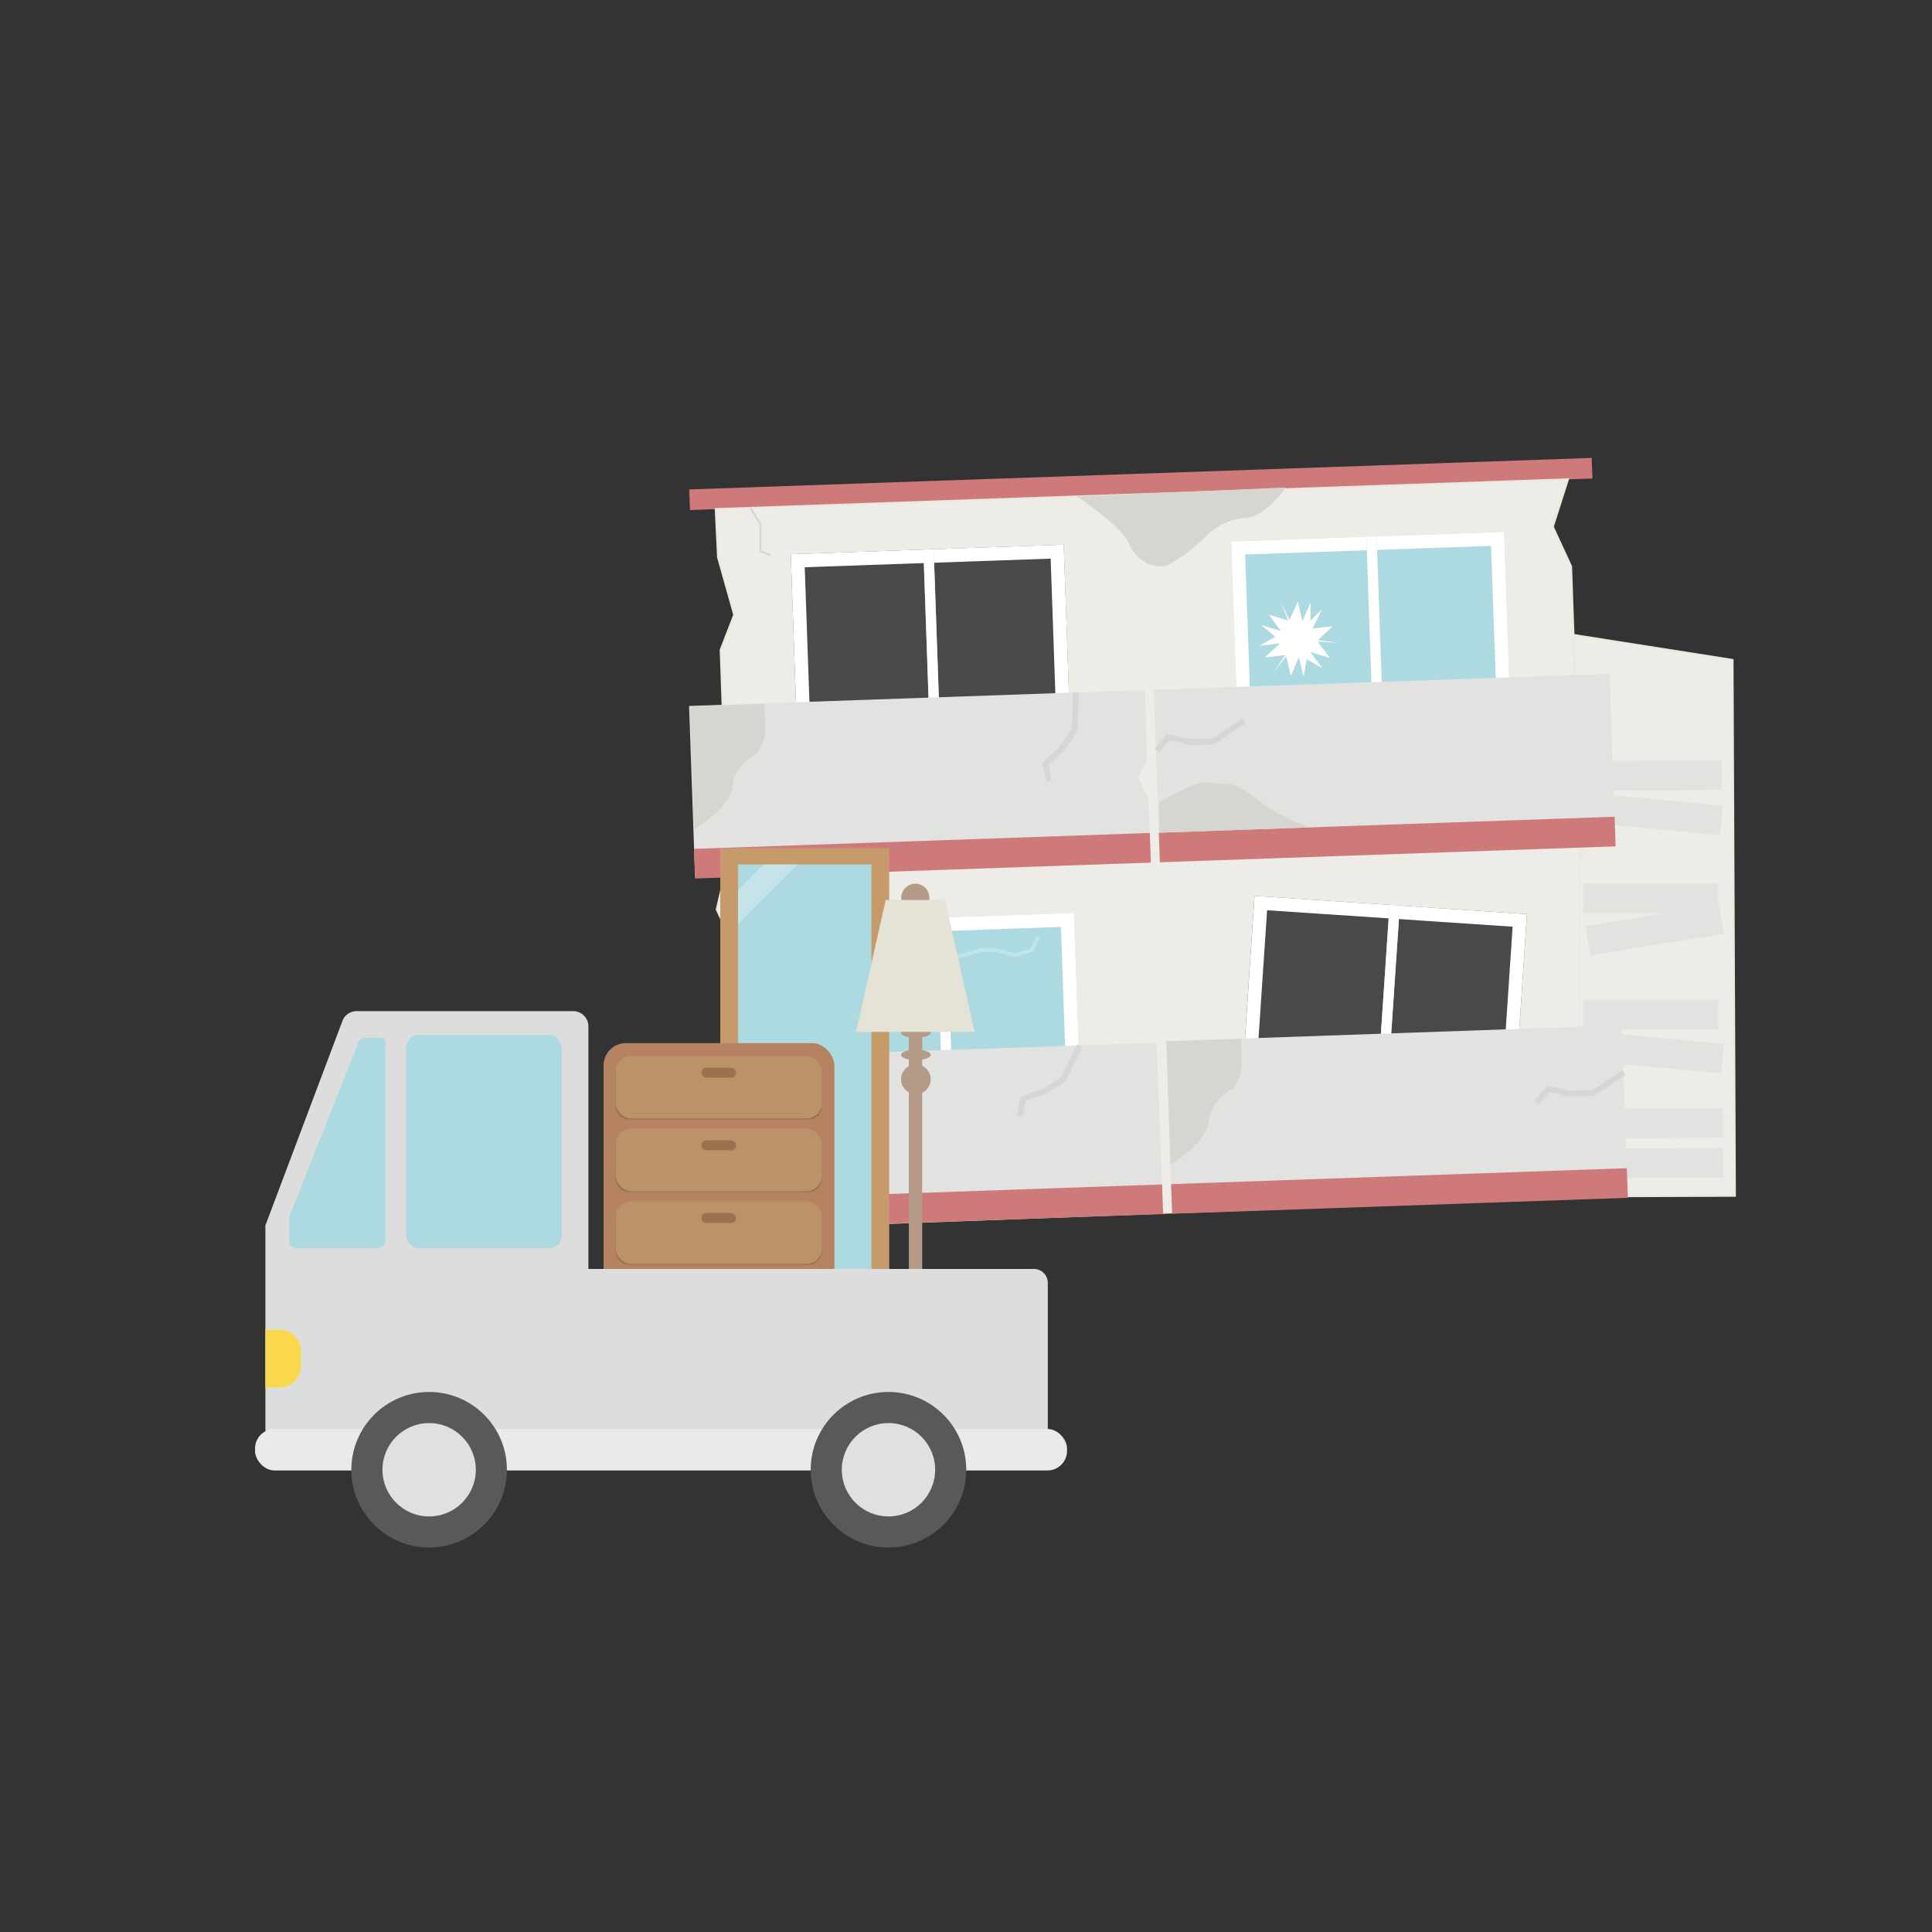 <svg id="レイヤー_1" data-name="レイヤー 1" xmlns="http://www.w3.org/2000/svg" xmlns:xlink="http://www.w3.org/1999/xlink" viewBox="0 0 1000 1000"><rect x="0" y="0" width="1000" height="1000" fill="#333333" stroke="none"/><defs><style>.cls-1{fill:none;}.cls-2{fill:#edece6;}.cls-3{fill:#eae8df;}.cls-4{fill:#e2e2e0;}.cls-5{fill:#ce7a7a;}.cls-6{fill:#494949;}.cls-14,.cls-7{fill:#fff;}.cls-8{fill:#add9e0;}.cls-9{fill:#d6d6d6;}.cls-10{fill:#bee5ea;}.cls-11{fill:#d6d5d0;}.cls-12{fill:#c69a6b;}.cls-13{clip-path:url(#clip-path);}.cls-14{opacity:0.3;}.cls-15{fill:#b59a88;}.cls-16{fill:#e5e2d6;}.cls-17{fill:#b58362;}.cls-18{fill:#9b7250;}.cls-19{fill:#bc9268;}.cls-20{fill:#ddd;}.cls-21{fill:#eaeaea;}.cls-22{fill:#595959;}.cls-23{fill:#e0e0e0;}.cls-24{fill:#f9d84b;}</style><clipPath id="clip-path"><rect class="cls-1" x="382.03" y="447.44" width="69.03" height="278.4"/></clipPath></defs><polygon class="cls-2" points="898 618.9 815.32 619.25 814.09 328.54 896.77 341.53 898 618.9"/><path class="cls-3" d="M814.82,619.75v-.5L813.59,328l83.68,13.14,1.23,278.3Zm-.22-290.62,1.22,289.62,81.68-.35L896.27,342Z"/><rect class="cls-4" x="821.92" y="594.4" width="70.01" height="15.34" transform="translate(-2.54 3.62) rotate(-0.24)"/><rect class="cls-4" x="821.83" y="573.73" width="70.01" height="15.34" transform="translate(-2.45 3.62) rotate(-0.24)"/><rect class="cls-4" x="821.66" y="537.06" width="70.01" height="15.34" transform="translate(54.65 -77.66) rotate(5.36)"/><rect class="cls-4" x="821.58" y="513.73" width="70.01" height="15.34" transform="matrix(1, 0, 0, 1, -2.19, 3.62)"/><rect class="cls-4" x="821.41" y="473.72" width="70.01" height="15.34" transform="translate(-65.1 140.81) rotate(-9.06)"/><rect class="cls-4" x="821.32" y="453.72" width="70.01" height="15.34" transform="matrix(1, 0, 0, 1, -1.94, 3.62)"/><rect class="cls-4" x="821.15" y="413.71" width="70.01" height="15.34" transform="translate(43.12 -78.15) rotate(5.36)"/><rect class="cls-4" x="821.07" y="393.71" width="70.01" height="15.34" transform="translate(-1.69 3.62) rotate(-0.24)"/><rect class="cls-5" x="356.8" y="245.16" width="467.4" height="10.67" transform="translate(-8.39 20.77) rotate(-2)"/><polygon class="cls-2" points="818.41 443.35 377.28 458.76 373 336.37 380.04 318.22 371.66 288.49 370.45 263.52 811.59 248.1 803.71 272.69 813.16 293.1 818.41 443.35"/><path class="cls-3" d="M376.79,459.28l-4.29-123,7-18.08-8.35-29.68L369.93,263l.51,0,441.84-15.44-8,25.08,9.42,20.42,5.26,150.75-.5,0ZM373.5,336.45l4.26,121.79,440.13-15.37-5.23-149.65-9.49-20.5,7.72-24.09L371,264l1.18,24.41,8.41,29.84Z"/><rect class="cls-6" x="411.1" y="284.35" width="141.35" height="105.35" transform="translate(-11.47 17.03) rotate(-2)"/><path class="cls-7" d="M543.82,289.15,547,380.44l-127.28,4.45-3.19-91.29,127.28-4.45m6.75-7.24L409.3,286.85,413,392.13l141.27-4.94-3.68-105.28Z"/><rect class="cls-8" x="639.04" y="277.72" width="141.35" height="105.35" transform="translate(-11.1 24.98) rotate(-2)"/><path class="cls-7" d="M771.76,282.52,775,373.81l-127.28,4.45L644.48,287l127.28-4.45m6.75-7.24-141.27,4.94,3.68,105.28,141.27-4.94-3.68-105.28Z"/><polygon class="cls-2" points="818.04 619.74 376.98 636.08 376.64 513.5 380.31 490.72 370.97 470.72 376.64 446.38 818.04 437.72 818.04 619.74"/><path class="cls-3" d="M376.48,636.6v-.52l-.34-122.58,3.65-22.7-9.34-20,5.79-24.89h.39l441.91-8.67v183h-.48Zm-5-165.93,9.33,20,0,.15-3.66,22.78.33,122,440.07-16.3v-181L377,446.88Z"/><rect class="cls-8" x="416.42" y="474.97" width="141.35" height="105.35" transform="translate(-18.13 17.33) rotate(-2)"/><path class="cls-7" d="M549.14,479.78l3.19,91.29-127.27,4.45-3.19-91.3,127.27-4.44m6.75-7.24-141.26,4.93,3.67,105.29,141.27-4.94-3.68-105.28Z"/><rect class="cls-6" x="645.66" y="468.29" width="141.35" height="105.35" transform="translate(36.39 -46.68) rotate(3.83)"/><path class="cls-7" d="M655.85,471.14l127.08,8.51-6.11,91.14-127.07-8.5,6.1-91.15m-6.51-7.45-7,105.11,141,9.45,7-105.12-141-9.44Z"/><rect class="cls-8" x="479.74" y="285.66" width="5.33" height="100.68" transform="translate(-11.44 17.05) rotate(-2)"/><polygon class="cls-7" points="483.31 285.59 477.98 285.78 481.5 386.4 486.83 386.21 483.31 285.59 483.31 285.59"/><rect class="cls-8" x="708.96" y="277.65" width="5.33" height="100.68" transform="translate(-11.02 25.05) rotate(-2)"/><polygon class="cls-7" points="712.54 277.58 707.21 277.77 710.73 378.39 716.05 378.2 712.54 277.58 712.54 277.58"/><rect class="cls-8" x="486.37" y="475.57" width="5.33" height="100.68" transform="translate(-18.07 17.4) rotate(-2)"/><polygon class="cls-7" points="489.95 475.51 484.62 475.69 488.13 576.31 493.46 576.13 489.95 475.51 489.95 475.51"/><rect class="cls-8" x="715.87" y="468.43" width="5.33" height="100.02" transform="translate(36.23 -46.83) rotate(3.83)"/><polygon class="cls-7" points="719.24 468.37 712.51 568.16 717.84 568.51 724.56 468.73 719.24 468.37 719.24 468.37"/><polygon class="cls-4" points="595.66 445.79 359.77 454.04 356.67 365.41 592.56 357.17 593.67 393.38 589.01 402.71 594.34 412.71 595.66 445.79"/><rect class="cls-4" x="598.7" y="352.86" width="236.04" height="88.68" transform="translate(-13.43 25.27) rotate(-2)"/><polygon class="cls-4" points="602.01 627.71 366.12 635.95 376.36 547.33 598.67 539.73 602.01 627.71"/><rect class="cls-4" x="605.06" y="534.77" width="236.04" height="88.68" transform="translate(-19.78 25.6) rotate(-2)"/><rect class="cls-5" x="359.45" y="435.25" width="236.04" height="15.34" transform="translate(-15.18 16.94) rotate(-2)"/><rect class="cls-5" x="600.01" y="426.84" width="236.04" height="15.34" transform="translate(-14.73 25.34) rotate(-2)"/><rect class="cls-5" x="365.81" y="617.17" width="236.04" height="15.34" transform="translate(-21.52 17.28) rotate(-2)"/><rect class="cls-5" x="606.36" y="608.76" width="236.04" height="15.34" transform="translate(-21.08 25.67) rotate(-2)"/><path class="cls-5" d="M538.36,752.47a1.5,1.5,0,0,0,0-3,1.5,1.5,0,0,0,0,3Z"/><path class="cls-9" d="M796.49,571.41l-2.23-2,6.55-7.28.81.14c1.9.31,8.14,1.39,9.69,2.1,1.09.29,7.43.18,12.91-.1l15.53-10.44,1.67,2.49-16.22,10.9-.41,0c-6,.32-13.36.54-14.75-.15a65.88,65.88,0,0,0-8.11-1.73Zm14.86-7h0Z"/><path class="cls-9" d="M599.79,389.38l-2.23-2,6.55-7.28.81.14c1.9.31,8.14,1.39,9.69,2.1,1.1.3,7.43.18,12.91-.1l15.53-10.44,1.67,2.49-16.21,10.9-.42,0c-6,.31-13.35.54-14.75-.16a66,66,0,0,0-8.1-1.73Zm14.86-7,0,0Z"/><path class="cls-9" d="M529.29,577.88l-2.95-.57,1.88-9.61.77-.31c1.79-.7,7.7-3,9.39-3.17,1.09-.31,6.47-3.66,11-6.72l8-16.93,2.71,1.28-8.31,17.68-.35.23c-4.95,3.33-11.18,7.33-12.73,7.45a64.9,64.9,0,0,0-7.84,2.68Zm9.17-13.67h0Z"/><path class="cls-9" d="M541.56,404.54,539.45,395l.58-.58c1.36-1.36,5.87-5.81,7.35-6.66.87-.72,4.47-5.94,7.43-10.55l.54-18.71,3,.09-.57,19.53-.22.35c-3.21,5-7.33,11.18-8.71,11.91a64.68,64.68,0,0,0-6.12,5.58l1.76,8Zm5.89-16.83h0Z"/><path class="cls-9" d="M386,603.54c-2.64,0-4.71-.12-5.38-.46a67.76,67.76,0,0,0-8.27-1.86l.17-.91-1.29-1.3.89-.89.77.14c1.74.32,7.48,1.4,9,2.11,1.09.29,7.43.17,12.91-.11l15.53-10.43,1.67,2.49-16.22,10.9-.41,0C392.31,603.4,388.84,603.54,386,603.54ZM382,600.38l0,0Z"/><polygon class="cls-9" points="398.8 287.83 393.14 285.71 393.14 271.5 387.88 262.95 388.74 262.43 394.14 271.22 394.14 285.01 399.15 286.89 398.8 287.83"/><polygon class="cls-10" points="491.6 497.35 491.06 495.43 508 490.72 515.59 490.76 525.31 493.35 533.3 490.89 536.44 484.61 538.23 485.5 534.7 492.55 525.35 495.43 515.2 492.72 508.13 492.72 491.6 497.35"/><polygon class="cls-7" points="452.23 511.31 452.3 501.94 448.07 511.59 445.7 501.32 441.47 510.97 436.55 501.14 440.8 511.27 430.73 508.19 436.96 516.67 426.89 513.59 434.03 519.66 425.88 524.28 436.35 523.12 428.64 530.3 439.12 529.14 433.06 538.32 439.72 529.58 442.08 539.84 446.31 530.19 448.68 540.46 450.36 531.25 458.44 535.99 452.2 527.5 462.27 530.59 456.03 522.1 467.01 522.75 456.11 521.36 463.81 514.18 453.35 515.34 458.14 505.52 452.23 511.31"/><polygon class="cls-7" points="678.26 321.28 678.33 311.91 674.1 321.56 671.74 311.3 667.5 320.94 662.59 311.11 666.83 321.25 656.76 318.16 663 326.64 652.92 323.56 660.06 329.63 651.92 334.25 662.39 333.09 654.68 340.27 665.15 339.12 659.09 348.29 665.75 339.55 668.11 349.81 672.34 340.17 674.71 350.43 676.4 341.22 684.47 345.96 678.23 337.47 688.3 340.56 682.07 332.07 693.04 332.73 682.14 331.33 689.85 324.15 679.38 325.31 684.17 315.49 678.26 321.28"/><path class="cls-11" d="M557.47,257s22.87,15,26.87,24.38,14,14,20.67,10.67a70,70,0,0,0,18-13.34c5.34-5.33,12-10,22-10.67s20.61-15.71,20.61-15.71Z"/><path class="cls-11" d="M604.39,557l1.43,45.77s18.86-11,19.84-22.42,12.81-17.08,12.81-17.08,4.48-6.14,4.27-12.81l-.4-12.83L603.69,539Z"/><path class="cls-11" d="M357.69,383.65l1.42,45.77S378,418.37,379,407s12.81-17.08,12.81-17.08,4.48-6.14,4.27-12.81l-.4-12.83L357,365.66Z"/><path class="cls-11" d="M600,431.05l78.06-2.81s-15.39-5.19-24.72-12.53-15.34-10.67-20-10-8-2-14,0S600,415.06,600,415.06Z"/><rect class="cls-12" x="372.82" y="439" width="87.43" height="295.28"/><rect class="cls-8" x="382.03" y="447.44" width="69.03" height="278.4"/><g class="cls-13"><rect class="cls-14" x="386.54" y="424.9" width="12.36" height="67.56" transform="translate(439.36 -143.35) rotate(45)"/></g><rect class="cls-15" x="470.42" y="534.1" width="6.9" height="221.65"/><circle class="cls-15" cx="474.06" cy="558.64" r="7.67"/><ellipse class="cls-15" cx="474.06" cy="545.99" rx="7.67" ry="2.68"/><ellipse class="cls-15" cx="474.06" cy="534.49" rx="7.67" ry="2.68"/><circle class="cls-15" cx="473.77" cy="464.69" r="7.29"/><polygon class="cls-16" points="504.45 534.1 443.09 534.1 458.43 465.84 489.11 465.84 504.45 534.1"/><rect class="cls-17" x="312.4" y="539.91" width="119.47" height="169.33" rx="11.57"/><rect class="cls-18" x="318.52" y="548.37" width="106.77" height="31.04" rx="6.77"/><rect class="cls-19" x="318.64" y="546.49" width="106.77" height="32.46" rx="8.12"/><rect class="cls-18" x="363.09" y="552.61" width="17.87" height="5.17" rx="2.44"/><rect class="cls-18" x="318.52" y="586" width="106.77" height="31.04" rx="6.77"/><rect class="cls-19" x="318.64" y="584.12" width="106.77" height="32.46" rx="8.12"/><rect class="cls-18" x="363.09" y="590.24" width="17.87" height="5.17" rx="2.44"/><rect class="cls-18" x="318.52" y="623.63" width="106.77" height="31.04" rx="6.77"/><rect class="cls-19" x="318.64" y="621.75" width="106.77" height="32.46" rx="8.12"/><rect class="cls-18" x="363.09" y="627.86" width="17.87" height="5.17" rx="2.44"/><rect class="cls-18" x="318.52" y="661.26" width="106.77" height="31.04" rx="6.77"/><rect class="cls-19" x="318.64" y="659.38" width="106.77" height="32.46" rx="8.12"/><rect class="cls-18" x="363.09" y="665.49" width="17.87" height="5.17" rx="2.44"/><path class="cls-20" d="M304.56,656.81V531.26a7.9,7.9,0,0,0-7.89-7.9H184.61a7.91,7.91,0,0,0-7.55,5.57L137.55,633.81h-.18v3.06h0v103a9.78,9.78,0,0,0,9.78,9.78h388a7.18,7.18,0,0,0,7.19-7.18V664a7.19,7.19,0,0,0-7.19-7.19Z"/><rect class="cls-21" x="132" y="739.64" width="420.29" height="21.47" rx="10.12"/><circle class="cls-22" cx="222.12" cy="760.74" r="40.26"/><circle class="cls-23" cx="222.12" cy="760.74" r="24.16"/><circle class="cls-22" cx="459.87" cy="760.74" r="40.26"/><circle class="cls-23" cx="459.87" cy="760.74" r="24.16"/><path class="cls-24" d="M137.37,688.26h7.38a11,11,0,0,1,11,11v7.85a11,11,0,0,1-11,11h-7.38a0,0,0,0,1,0,0V688.26A0,0,0,0,1,137.37,688.26Z"/><rect class="cls-8" x="210.23" y="535.64" width="80.53" height="110.44" rx="6.62"/><path class="cls-8" d="M199.49,539.62v102a4.46,4.46,0,0,1-4.45,4.46H153.58a3.94,3.94,0,0,1-3.94-4V631.31a6.74,6.74,0,0,1,.51-2.58l35.37-89.29a3.67,3.67,0,0,1,3.39-2.27H197A2.45,2.45,0,0,1,199.49,539.62Z"/></svg>
